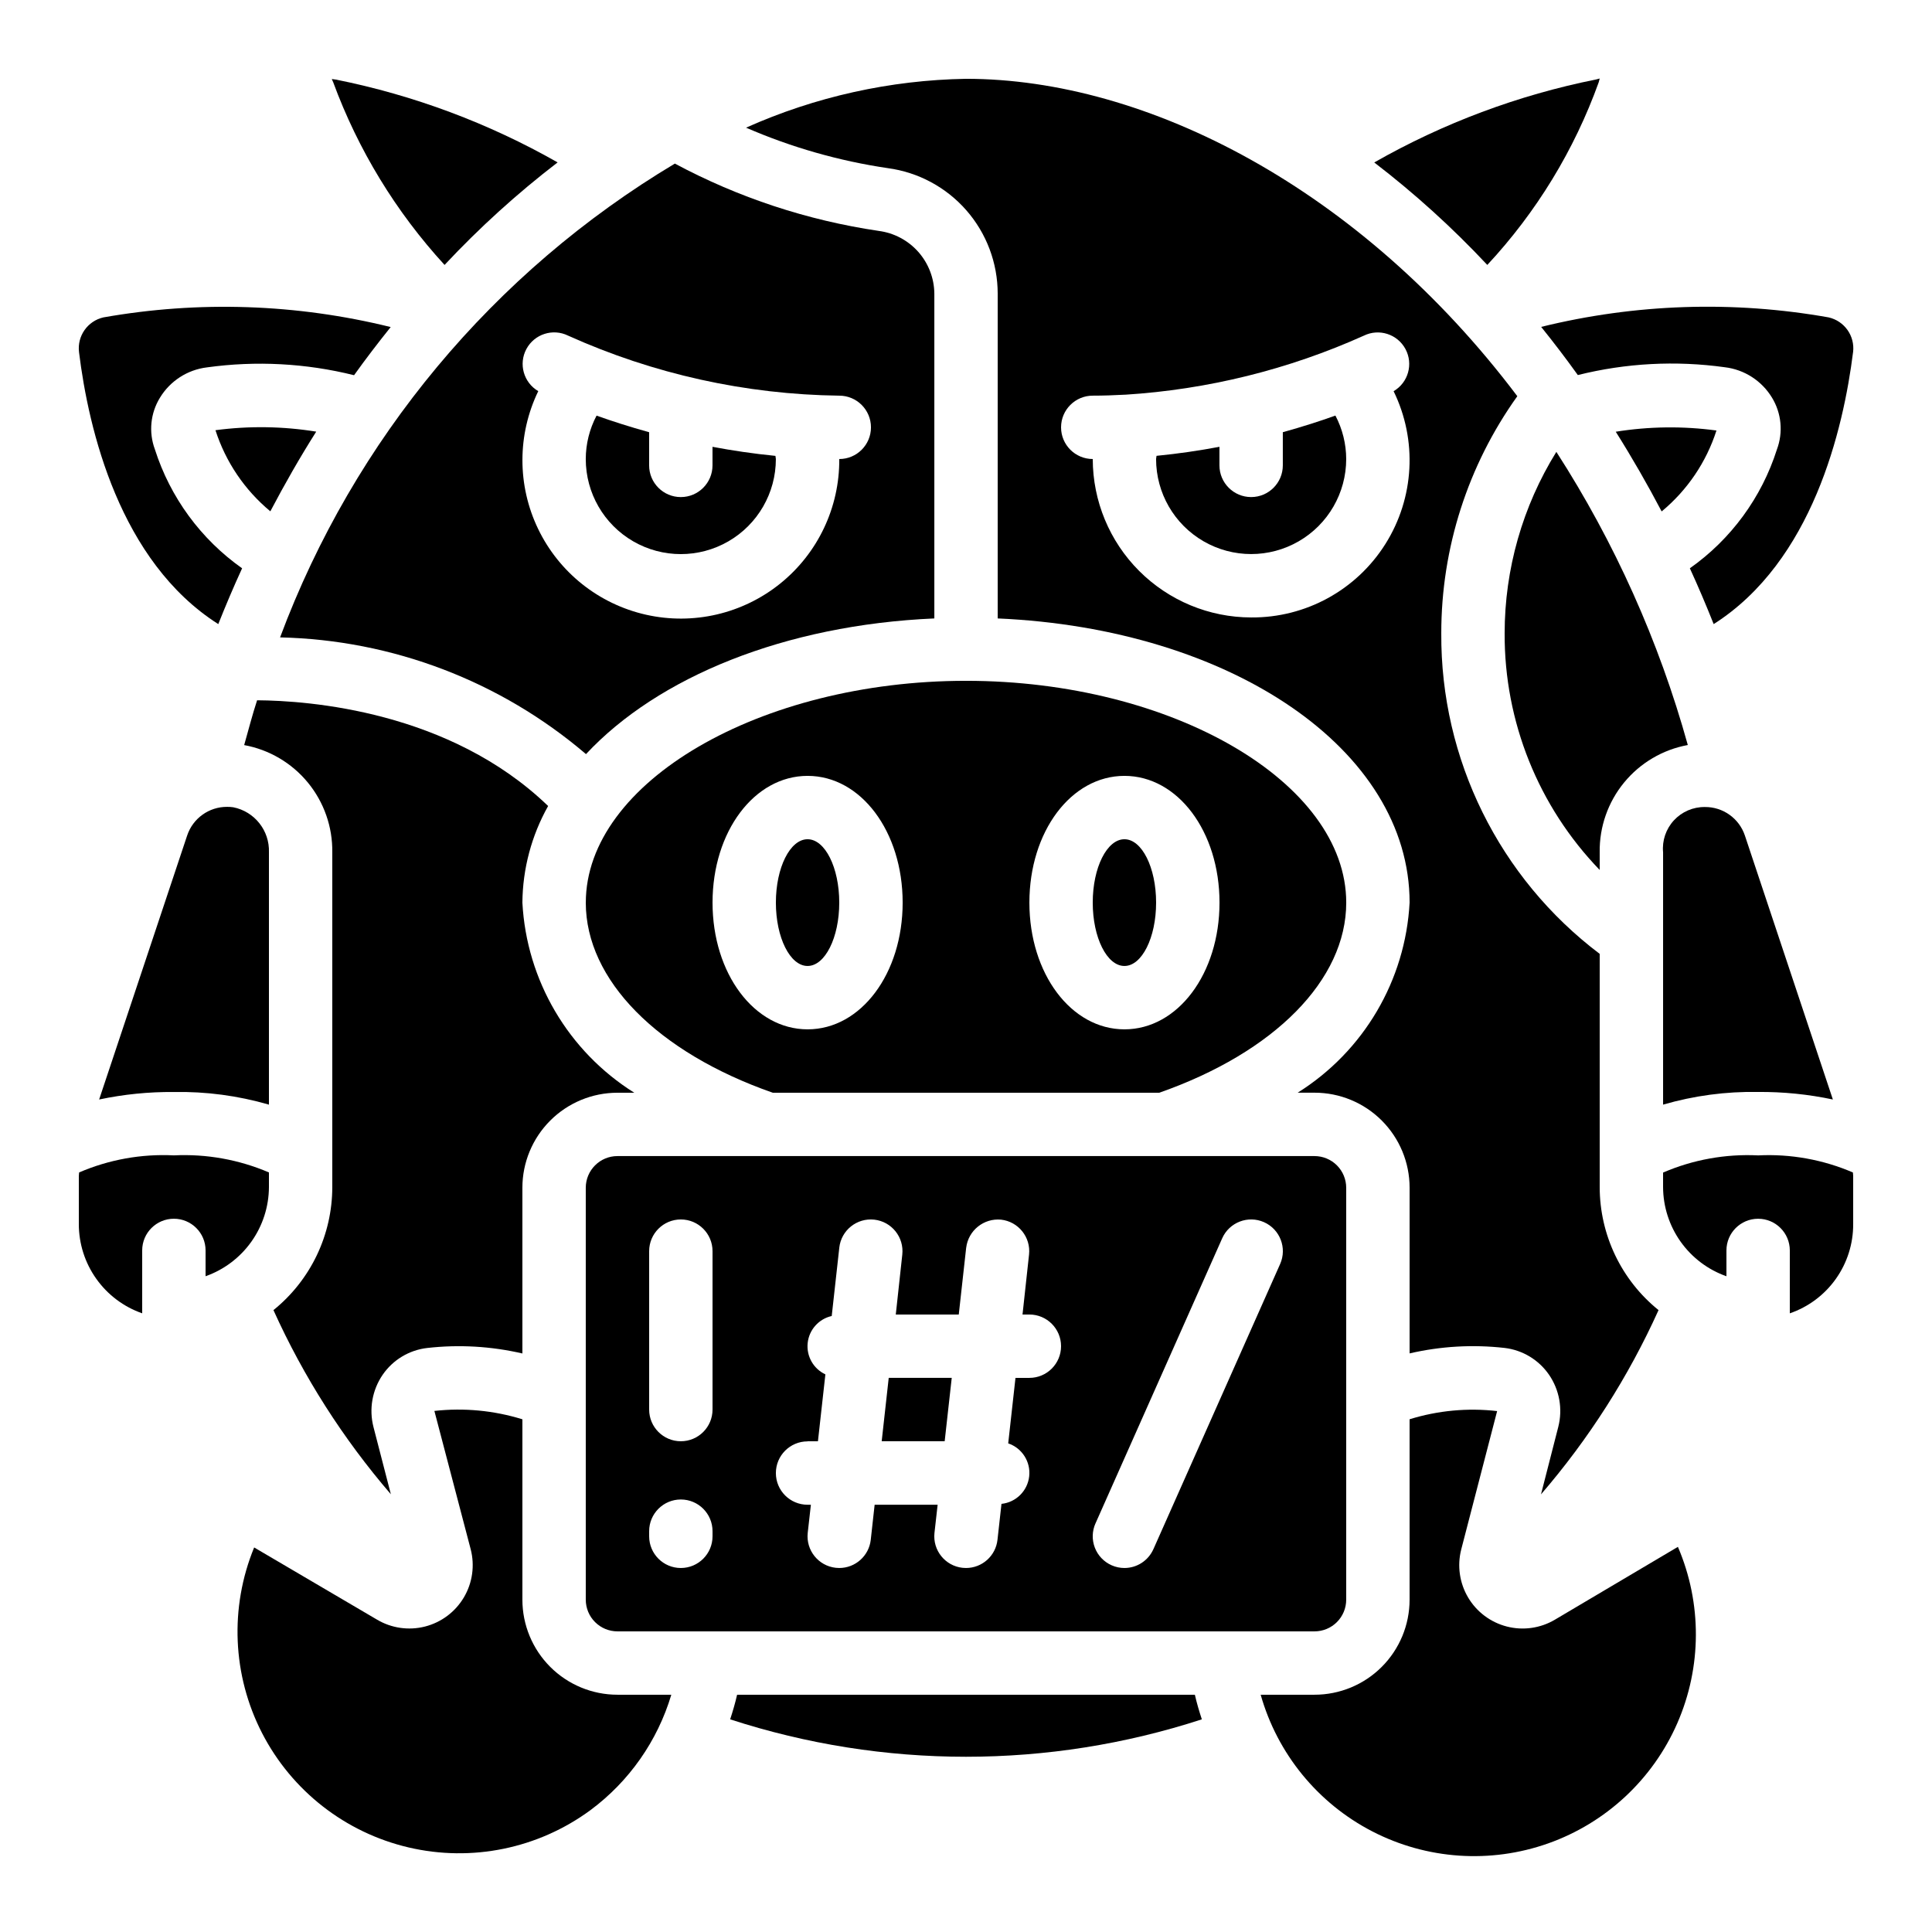 <?xml version="1.0" encoding="UTF-8"?>
<!-- Uploaded to: ICON Repo, www.svgrepo.com, Generator: ICON Repo Mixer Tools -->
<svg fill="#000000" width="800px" height="800px" version="1.1" viewBox="144 144 512 512" xmlns="http://www.w3.org/2000/svg">
 <g>
  <path d="m233.02 165.09-1.09-0.145c0.043 0.082 0.336 0.84 0.371 0.84h-0.004c6.59 17.91 16.617 34.359 29.516 48.426 9.227-9.863 19.246-18.949 29.961-27.172-18.289-10.402-38.125-17.812-58.754-21.949z"/>
  <path d="m332.82 262.41v4.922c0 4.637-3.758 8.398-8.398 8.398-4.637 0-8.395-3.762-8.395-8.398v-8.789c-5.266-1.461-9.941-2.973-13.93-4.398v-0.004c-1.871 3.551-2.856 7.5-2.863 11.512 0 9 4.801 17.316 12.594 21.816s17.395 4.5 25.191 0c7.793-4.5 12.594-12.816 12.594-21.816 0-0.285-0.102-0.562-0.117-0.84-5.844-0.578-11.41-1.41-16.676-2.402z"/>
  <path d="m376.86 205.19c-18.898-2.789-37.172-8.82-54.016-17.836-48.117 28.762-85.016 73.043-104.62 125.56 29.781 0.668 58.418 11.594 81.07 30.934 19.043-20.414 52.648-34.227 92.316-35.957v-86.074c-0.035-4.082-1.547-8.016-4.258-11.074-2.711-3.055-6.438-5.027-10.488-5.551zm-10.445 60.457c0.094 12.812-5.668 24.965-15.645 33-9.977 8.039-23.078 11.078-35.574 8.258-12.5-2.816-23.027-11.188-28.586-22.73-5.562-11.543-5.547-24.992 0.035-36.52-3.883-2.269-5.273-7.207-3.144-11.168 2.129-3.961 7.012-5.527 11.047-3.543 22.609 10.188 47.074 15.602 71.867 15.91 4.637 0 8.398 3.758 8.398 8.398 0 4.637-3.762 8.395-8.398 8.395z"/>
  <path d="m201.1 258.01c2.699 8.406 7.746 15.863 14.543 21.496 3.777-7.172 7.816-14.273 12.16-21.117-8.836-1.43-17.832-1.559-26.703-0.379z"/>
  <path d="m567.68 165.79 0.258-0.988-0.973 0.262v-0.004c-20.641 4.141-40.488 11.566-58.777 21.992 10.711 8.215 20.734 17.301 29.961 27.156 13.02-13.973 23.066-30.445 29.531-48.418z"/>
  <path d="m215.27 458.58v-3.871c-7.945-3.402-16.559-4.949-25.191-4.523-8.609-0.434-17.199 1.117-25.113 4.523 0 0.312-0.074 0.613-0.074 0.922v12.762l-0.004 0.004c0 5.195 1.617 10.266 4.629 14.5 3.008 4.238 7.258 7.434 12.164 9.145v-16.668c0-4.637 3.762-8.395 8.398-8.395s8.398 3.758 8.398 8.395v6.844c4.891-1.727 9.129-4.926 12.137-9.16 3.008-4.231 4.633-9.285 4.656-14.477z"/>
  <path d="m282.44 567.93v-47.801c-7.539-2.336-15.48-3.09-23.324-2.219l9.621 36.652c1.121 4.324 0.473 8.914-1.801 12.758-2.273 3.848-5.981 6.625-10.309 7.731-4.328 1.102-8.918 0.434-12.754-1.855l-32.52-19.102c-6.539 15.91-5.773 33.891 2.094 49.188 7.871 15.297 22.055 26.371 38.801 30.301 16.746 3.934 34.375 0.32 48.23-9.879 10.258-7.613 17.773-18.34 21.426-30.582h-14.273c-6.68 0-13.086-2.652-17.812-7.379-4.723-4.723-7.379-11.129-7.379-17.812z"/>
  <path d="m556.07 573.23c-3.832 2.269-8.41 2.926-12.727 1.82-4.316-1.105-8.016-3.879-10.285-7.711-2.269-3.832-2.922-8.41-1.816-12.727l9.512-36.66c-7.801-0.898-15.699-0.16-23.199 2.168v47.809c0 6.684-2.656 13.09-7.379 17.812-4.723 4.727-11.133 7.379-17.812 7.379h-14.273c4.426 15.637 15.125 28.742 29.559 36.207 14.434 7.465 31.316 8.617 46.633 3.191 15.316-5.43 27.703-16.957 34.215-31.844 6.512-14.891 6.57-31.809 0.164-46.742z"/>
  <path d="m215.27 436.74v-66.871c0.195-5.754-3.801-10.805-9.449-11.934-0.535-0.078-1.078-0.113-1.617-0.109-4.82-0.031-9.109 3.051-10.617 7.625l-23.316 69.93c6.512-1.379 13.152-2.047 19.809-1.988 8.516-0.156 17.008 0.973 25.191 3.348z"/>
  <path d="m299.24 383.2c0 20.48 18.969 39.684 49.543 50.383h102.44c30.539-10.699 49.543-29.902 49.543-50.383 0-31.859-46.141-58.777-100.76-58.777s-100.76 26.914-100.76 58.777zm142.75-33.586c14.133 0 25.191 14.754 25.191 33.586 0 18.836-11.059 33.586-25.191 33.586s-25.191-14.754-25.191-33.586 11.059-33.586 25.191-33.586zm-83.969 0c14.125 0 25.191 14.754 25.191 33.586 0 18.836-11.066 33.586-25.191 33.586s-25.191-14.754-25.191-33.586 11.066-33.586 25.191-33.586z"/>
  <path d="m556.45 263.75c-8.957 14.441-13.703 31.094-13.703 48.082-0.105 23.391 8.934 45.895 25.188 62.715v-4.676c-0.098-6.734 2.195-13.289 6.469-18.492 4.277-5.207 10.258-8.727 16.883-9.941-7.637-27.5-19.383-53.691-34.836-77.688z"/>
  <path d="m629.73 435.38-23.316-69.953c-1.527-4.555-5.812-7.606-10.613-7.559-3.113-0.035-6.094 1.254-8.203 3.539-2.109 2.289-3.152 5.363-2.863 8.461v66.871c8.18-2.379 16.672-3.512 25.188-3.359 6.656-0.051 13.297 0.617 19.809 2z"/>
  <path d="m257.2 501.23c8.434-0.957 16.969-0.465 25.238 1.453v-43.906c0-6.684 2.656-13.09 7.379-17.812 4.727-4.727 11.133-7.379 17.812-7.379h4.461c-17.492-10.973-28.551-29.766-29.652-50.383 0.078-8.973 2.422-17.777 6.82-25.602-26.105-25.191-63.438-27.938-77.125-28.02-1.258 3.848-2.301 7.894-3.426 11.875 6.625 1.211 12.602 4.727 16.879 9.93 4.273 5.203 6.566 11.75 6.473 18.484v88.711c-0.004 12.672-5.734 24.66-15.594 32.613 7.984 17.672 18.465 34.102 31.117 48.797l-4.609-17.82c-1.223-4.75-0.332-9.797 2.438-13.848 2.723-3.953 7.019-6.539 11.789-7.094z"/>
  <path d="m366.41 383.2c0 9.277-3.758 16.793-8.395 16.793-4.641 0-8.398-7.516-8.398-16.793 0-9.273 3.758-16.793 8.398-16.793 4.637 0 8.395 7.519 8.395 16.793"/>
  <path d="m450.38 383.2c0 9.277-3.758 16.793-8.395 16.793-4.641 0-8.398-7.516-8.398-16.793 0-9.273 3.758-16.793 8.398-16.793 4.637 0 8.395 7.519 8.395 16.793"/>
  <path d="m628.6 228.11c-25.289-4.481-51.238-3.625-76.176 2.519 3.359 4.164 6.598 8.418 9.715 12.762v0.004c12.73-3.18 25.949-3.883 38.945-2.074 5.184 0.613 9.793 3.582 12.504 8.043 2.523 4.133 3.008 9.199 1.316 13.738-4.051 12.734-12.152 23.797-23.074 31.504 2.25 4.894 4.34 9.832 6.312 14.785 26.164-16.625 34.375-51.582 36.945-72.105l0.004 0.004c0.504-4.269-2.297-8.23-6.492-9.18z"/>
  <path d="m598.88 258.09c-8.863-1.203-17.855-1.094-26.688 0.324 4.34 6.894 8.398 13.957 12.16 21.117v0.004c6.793-5.613 11.832-13.059 14.527-21.445z"/>
  <path d="m171.41 228.11c-4.207 0.961-7.004 4.953-6.465 9.238 2.519 20.48 10.746 55.418 36.902 72.043 1.973-4.953 4.062-9.891 6.312-14.785h0.004c-10.938-7.715-19.059-18.793-23.125-31.547-1.672-4.516-1.176-9.551 1.344-13.652 2.695-4.453 7.289-7.418 12.453-8.047 13.012-1.805 26.25-1.102 38.996 2.074 3.113-4.348 6.363-8.598 9.707-12.762-24.922-6.156-50.852-7.027-76.129-2.562z"/>
  <path d="m483.96 258.54v8.789c0 4.637-3.758 8.398-8.395 8.398-4.637 0-8.398-3.762-8.398-8.398v-4.922c-5.266 0.992-10.832 1.82-16.676 2.394 0 0.285-0.117 0.562-0.117 0.84 0 9 4.801 17.316 12.598 21.816 7.793 4.5 17.395 4.5 25.188 0 7.797-4.5 12.598-12.816 12.598-21.816-0.012-4.012-0.996-7.961-2.863-11.512-3.988 1.445-8.668 2.945-13.934 4.41z"/>
  <path d="m552.38 540.02c12.672-14.695 23.164-31.141 31.152-48.828-9.859-7.953-15.59-19.941-15.594-32.613v-61.793c-26.625-20.102-42.188-51.598-41.984-84.957-0.012-22.535 7.035-44.508 20.152-62.832-41.48-55.027-98.242-84.113-146.1-84.113-20.105 0.34-39.934 4.742-58.293 12.949 12.004 5.215 24.641 8.824 37.586 10.73 8.051 1.086 15.438 5.051 20.789 11.164 5.352 6.117 8.305 13.961 8.312 22.086v86.078c61.836 2.695 109.16 34.754 109.16 75.301-1.102 20.621-12.164 39.414-29.66 50.383h4.469c6.68 0 13.09 2.652 17.812 7.379 4.723 4.723 7.379 11.129 7.379 17.812v43.898c8.254-1.91 16.773-2.398 25.191-1.445 4.754 0.566 9.035 3.152 11.754 7.094 2.769 4.035 3.664 9.062 2.461 13.805zm-76.805-232.39c-11.133-0.012-21.801-4.441-29.672-12.312-7.871-7.867-12.301-18.539-12.312-29.672-4.637 0-8.398-3.758-8.398-8.395 0-4.641 3.762-8.398 8.398-8.398 2.848 0 5.644-0.102 8.398-0.25h0.176c21.852-1.367 43.281-6.664 63.254-15.645 4.035-1.984 8.918-0.418 11.043 3.543 2.129 3.965 0.738 8.898-3.144 11.168 6.34 12.965 5.516 28.281-2.172 40.492-7.684 12.211-21.141 19.578-35.57 19.469z"/>
  <path d="m609.92 450.19c-8.633-0.426-17.25 1.129-25.188 4.551v3.848-0.004c0.02 5.191 1.648 10.246 4.652 14.477 3.008 4.234 7.246 7.434 12.141 9.16v-6.844c0-4.637 3.758-8.395 8.395-8.395s8.398 3.758 8.398 8.395v16.668c4.918-1.691 9.184-4.883 12.195-9.121 3.012-4.242 4.621-9.32 4.598-14.523v-12.762c0-0.312-0.066-0.613-0.074-0.922v-0.004c-7.918-3.406-16.508-4.957-25.117-4.523z"/>
  <path d="m396.22 509.15h-16.699l-1.863 16.793h16.691z"/>
  <path d="m307.63 576.33h184.73c2.227 0 4.363-0.887 5.938-2.461 1.574-1.574 2.461-3.711 2.461-5.938v-109.16c0-2.227-0.887-4.363-2.461-5.938-1.574-1.574-3.711-2.461-5.938-2.461h-184.73c-4.637 0-8.395 3.762-8.395 8.398v109.16c0 2.227 0.883 4.363 2.457 5.938 1.574 1.574 3.711 2.461 5.938 2.461zm126.68-28.598 33.586-75.57v-0.004c1.883-4.238 6.848-6.148 11.086-4.266 4.238 1.883 6.148 6.848 4.266 11.086l-33.586 75.57h-0.004c-1.348 3.031-4.356 4.988-7.672 4.988-1.172 0-2.332-0.246-3.402-0.723-2.039-0.902-3.637-2.578-4.438-4.66s-0.742-4.394 0.164-6.434zm-76.293-21.785h2.746l1.973-17.727v0.004c-3.188-1.492-5.07-4.84-4.691-8.336 0.379-3.496 2.941-6.363 6.371-7.133l2.008-18.113h-0.004c0.512-4.609 4.664-7.93 9.273-7.422 4.609 0.512 7.93 4.66 7.422 9.27l-1.723 15.871h16.691l1.965-17.719h0.004c0.566-4.559 4.656-7.848 9.234-7.422 4.594 0.512 7.914 4.641 7.422 9.238l-1.73 15.902h1.816c4.637 0 8.395 3.758 8.395 8.398 0 4.637-3.758 8.395-8.395 8.395h-3.68l-1.93 17.355c3.676 1.242 5.992 4.875 5.562 8.734-0.43 3.856-3.484 6.894-7.344 7.297l-1.059 9.523c-0.469 4.254-4.066 7.473-8.344 7.473-0.312 0-0.625-0.02-0.934-0.051-4.594-0.512-7.914-4.641-7.422-9.238l0.84-7.473h-16.695l-1.031 9.32c-0.488 4.242-4.078 7.441-8.348 7.441-0.309 0-0.621-0.02-0.93-0.051-4.598-0.512-7.914-4.641-7.426-9.238l0.84-7.473h-0.879c-4.641 0-8.398-3.758-8.398-8.395 0-4.641 3.758-8.398 8.398-8.398zm-41.984-50.383v0.004c0-4.637 3.758-8.398 8.395-8.398 4.641 0 8.398 3.762 8.398 8.398v41.984c0 4.637-3.758 8.395-8.398 8.395-4.637 0-8.395-3.758-8.395-8.395zm0 74.211v0.004c0-4.637 3.758-8.398 8.395-8.398 4.641 0 8.398 3.762 8.398 8.398v1.359c0 4.637-3.758 8.398-8.398 8.398-4.637 0-8.395-3.762-8.395-8.398z"/>
  <path d="m339.34 593.12c-0.504 2.207-1.141 4.383-1.84 6.523 40.617 13.223 84.379 13.223 125 0-0.707-2.148-1.344-4.316-1.848-6.523z"/>
 </g>
</svg>